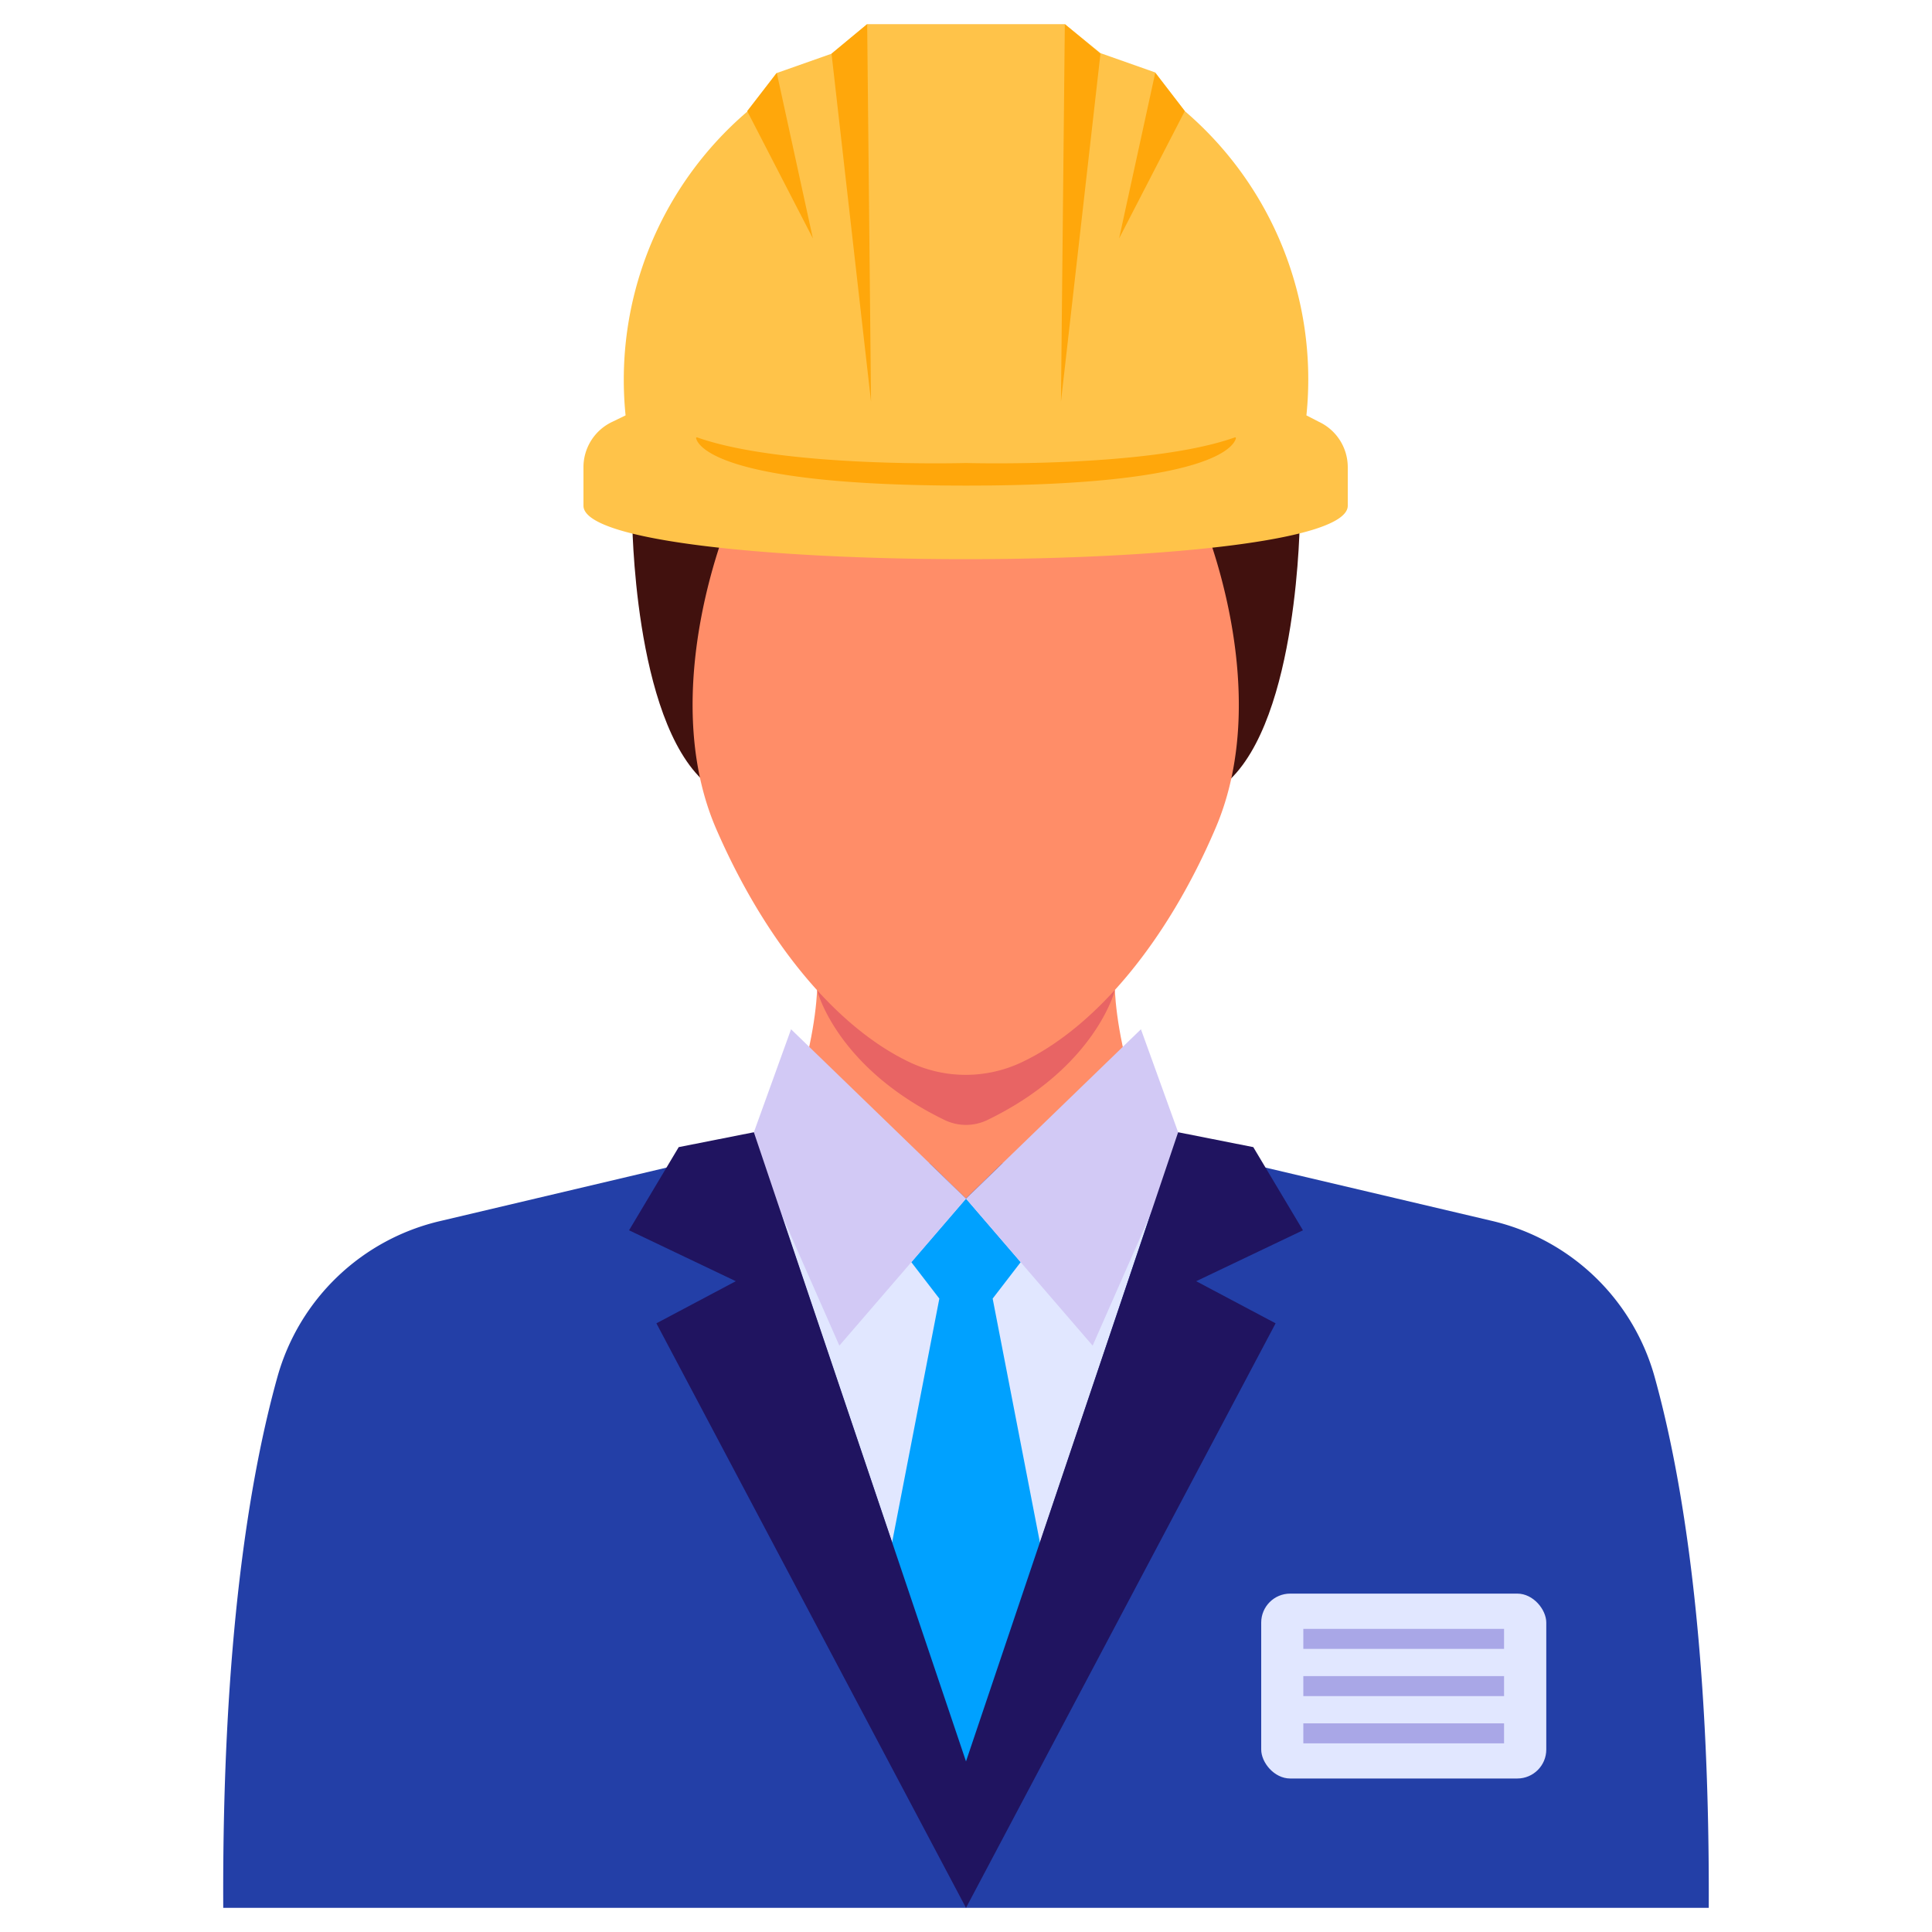 <svg id="Layer_1" data-name="Layer 1" xmlns="http://www.w3.org/2000/svg" viewBox="0 0 200 200"><defs><style>.cls-1{fill:#ff8d68;}.cls-2{fill:#e86464;}.cls-3{fill:#41110e;}.cls-4{fill:#ffc349;}.cls-5{fill:#ffa70b;}.cls-6{fill:#233fa7;}.cls-7{fill:#e1e7ff;}.cls-8{fill:#00a1ff;}.cls-9{fill:#d2c9f5;}.cls-10{fill:#201460;}.cls-11{fill:#a9a7e7;}</style></defs><path class="cls-1" d="M79.42,121c6.3-13.59,5.13-21.68,5.13-21.68h30.9s-1.17,8.09,5.13,21.68Q100,134.66,79.42,121Z"/><path class="cls-2" d="M115.41,102.52s-2,8-13.19,13.42a5.09,5.09,0,0,1-4.44,0c-11.23-5.44-13.19-13.42-13.19-13.42"/><path class="cls-3" d="M73,81c-7.47-6.57-7.56-27.44-7.56-27.44h12"/><path class="cls-3" d="M127,81c7.47-6.57,7.56-27.44,7.56-27.44H122.47"/><path class="cls-1" d="M75.6,53.51s-7.69,17.81-1.48,32.25c5,11.54,12.3,20.5,20,24.18a13.55,13.55,0,0,0,11.7,0c7.73-3.68,15.07-12.64,20-24.18,6.21-14.44-1.48-32.25-1.48-32.25"/><path class="cls-4" d="M100,2.5H89.77L86.08,5.56l-5.67,2-3.06,4A36.54,36.54,0,0,0,64.76,43l-1.36.66a5.19,5.19,0,0,0-3,4.69v4c0,7.38,79.12,7.38,79.12,0v-4a5.19,5.19,0,0,0-3-4.69L135.24,43A36.54,36.54,0,0,0,122.65,11.5l-3.06-4-5.67-2L110.23,2.5H100"/><polygon class="cls-5" points="119.59 7.54 115.85 24.68 122.65 11.5 119.59 7.54"/><polygon class="cls-5" points="113.92 5.56 109.83 41.59 110.23 2.5 113.92 5.56"/><polygon class="cls-5" points="80.41 7.54 84.15 24.68 77.35 11.5 80.41 7.54"/><polygon class="cls-5" points="86.08 5.56 90.17 41.59 89.77 2.5 86.08 5.56"/><path class="cls-5" d="M127.94,45.37c-.2.81-2.45,4.9-27.94,4.9s-27.74-4.09-27.94-4.9a.08.08,0,0,1,.11-.09c9,3.19,27.83,2.65,27.83,2.65s18.87.54,27.83-2.65A.08.08,0,0,1,127.94,45.37Z"/><path class="cls-6" d="M176.89,197.5H23.11c-.13-27.5,2.75-44.73,5.62-55a22.89,22.89,0,0,1,16.85-16.1L69,120.87l1.91-.45H96.22l3.77,3.66h0l3.78-3.66H129.1l1.91.45,23.41,5.51a22.89,22.89,0,0,1,16.85,16.1C174.14,152.77,177,170,176.89,197.5Z"/><path class="cls-7" d="M120.87,120.42l-1.77,5.27v0l-11.44,34L100,182.34l-7.65-22.67h0l-11.49-34-1.74-5.19h0A62.89,62.89,0,0,0,100,124.08h0A62.66,62.66,0,0,0,120.87,120.42Z"/><polygon class="cls-8" points="100 124.08 94.34 130.66 97.24 134.43 91.84 162.3 100 191.59 108.16 162.3 102.76 134.43 105.66 130.66 100 124.08"/><polygon class="cls-9" points="122.35 118.3 121.42 120.42 119.1 125.69 119.09 125.71 113.11 139.3 105.66 130.66 100 124.08 103.78 120.42 118.11 106.55 121.96 117.21 122.35 118.3"/><polygon class="cls-9" points="100 124.08 94.34 130.66 86.89 139.3 80.9 125.69 80.86 125.61 78.58 120.42 77.65 118.3 78.04 117.21 81.89 106.55 96.22 120.42 100 124.08 100 124.08"/><polygon class="cls-10" points="121.96 117.21 100 182.34 100 197.5 132.05 136.99 123.83 132.63 134.88 127.36 129.74 118.75 121.96 117.21"/><polygon class="cls-10" points="78.04 117.21 100 182.34 100 197.5 67.95 136.99 76.17 132.63 65.12 127.36 70.26 118.75 78.04 117.21"/><rect class="cls-7" x="130.56" y="164.97" width="29.51" height="19.14" rx="3"/><rect class="cls-11" x="134.92" y="168.62" width="20.78" height="2.07"/><rect class="cls-11" x="134.92" y="173.51" width="20.78" height="2.07"/><rect class="cls-11" x="134.92" y="178.4" width="20.78" height="2.07"/></svg>